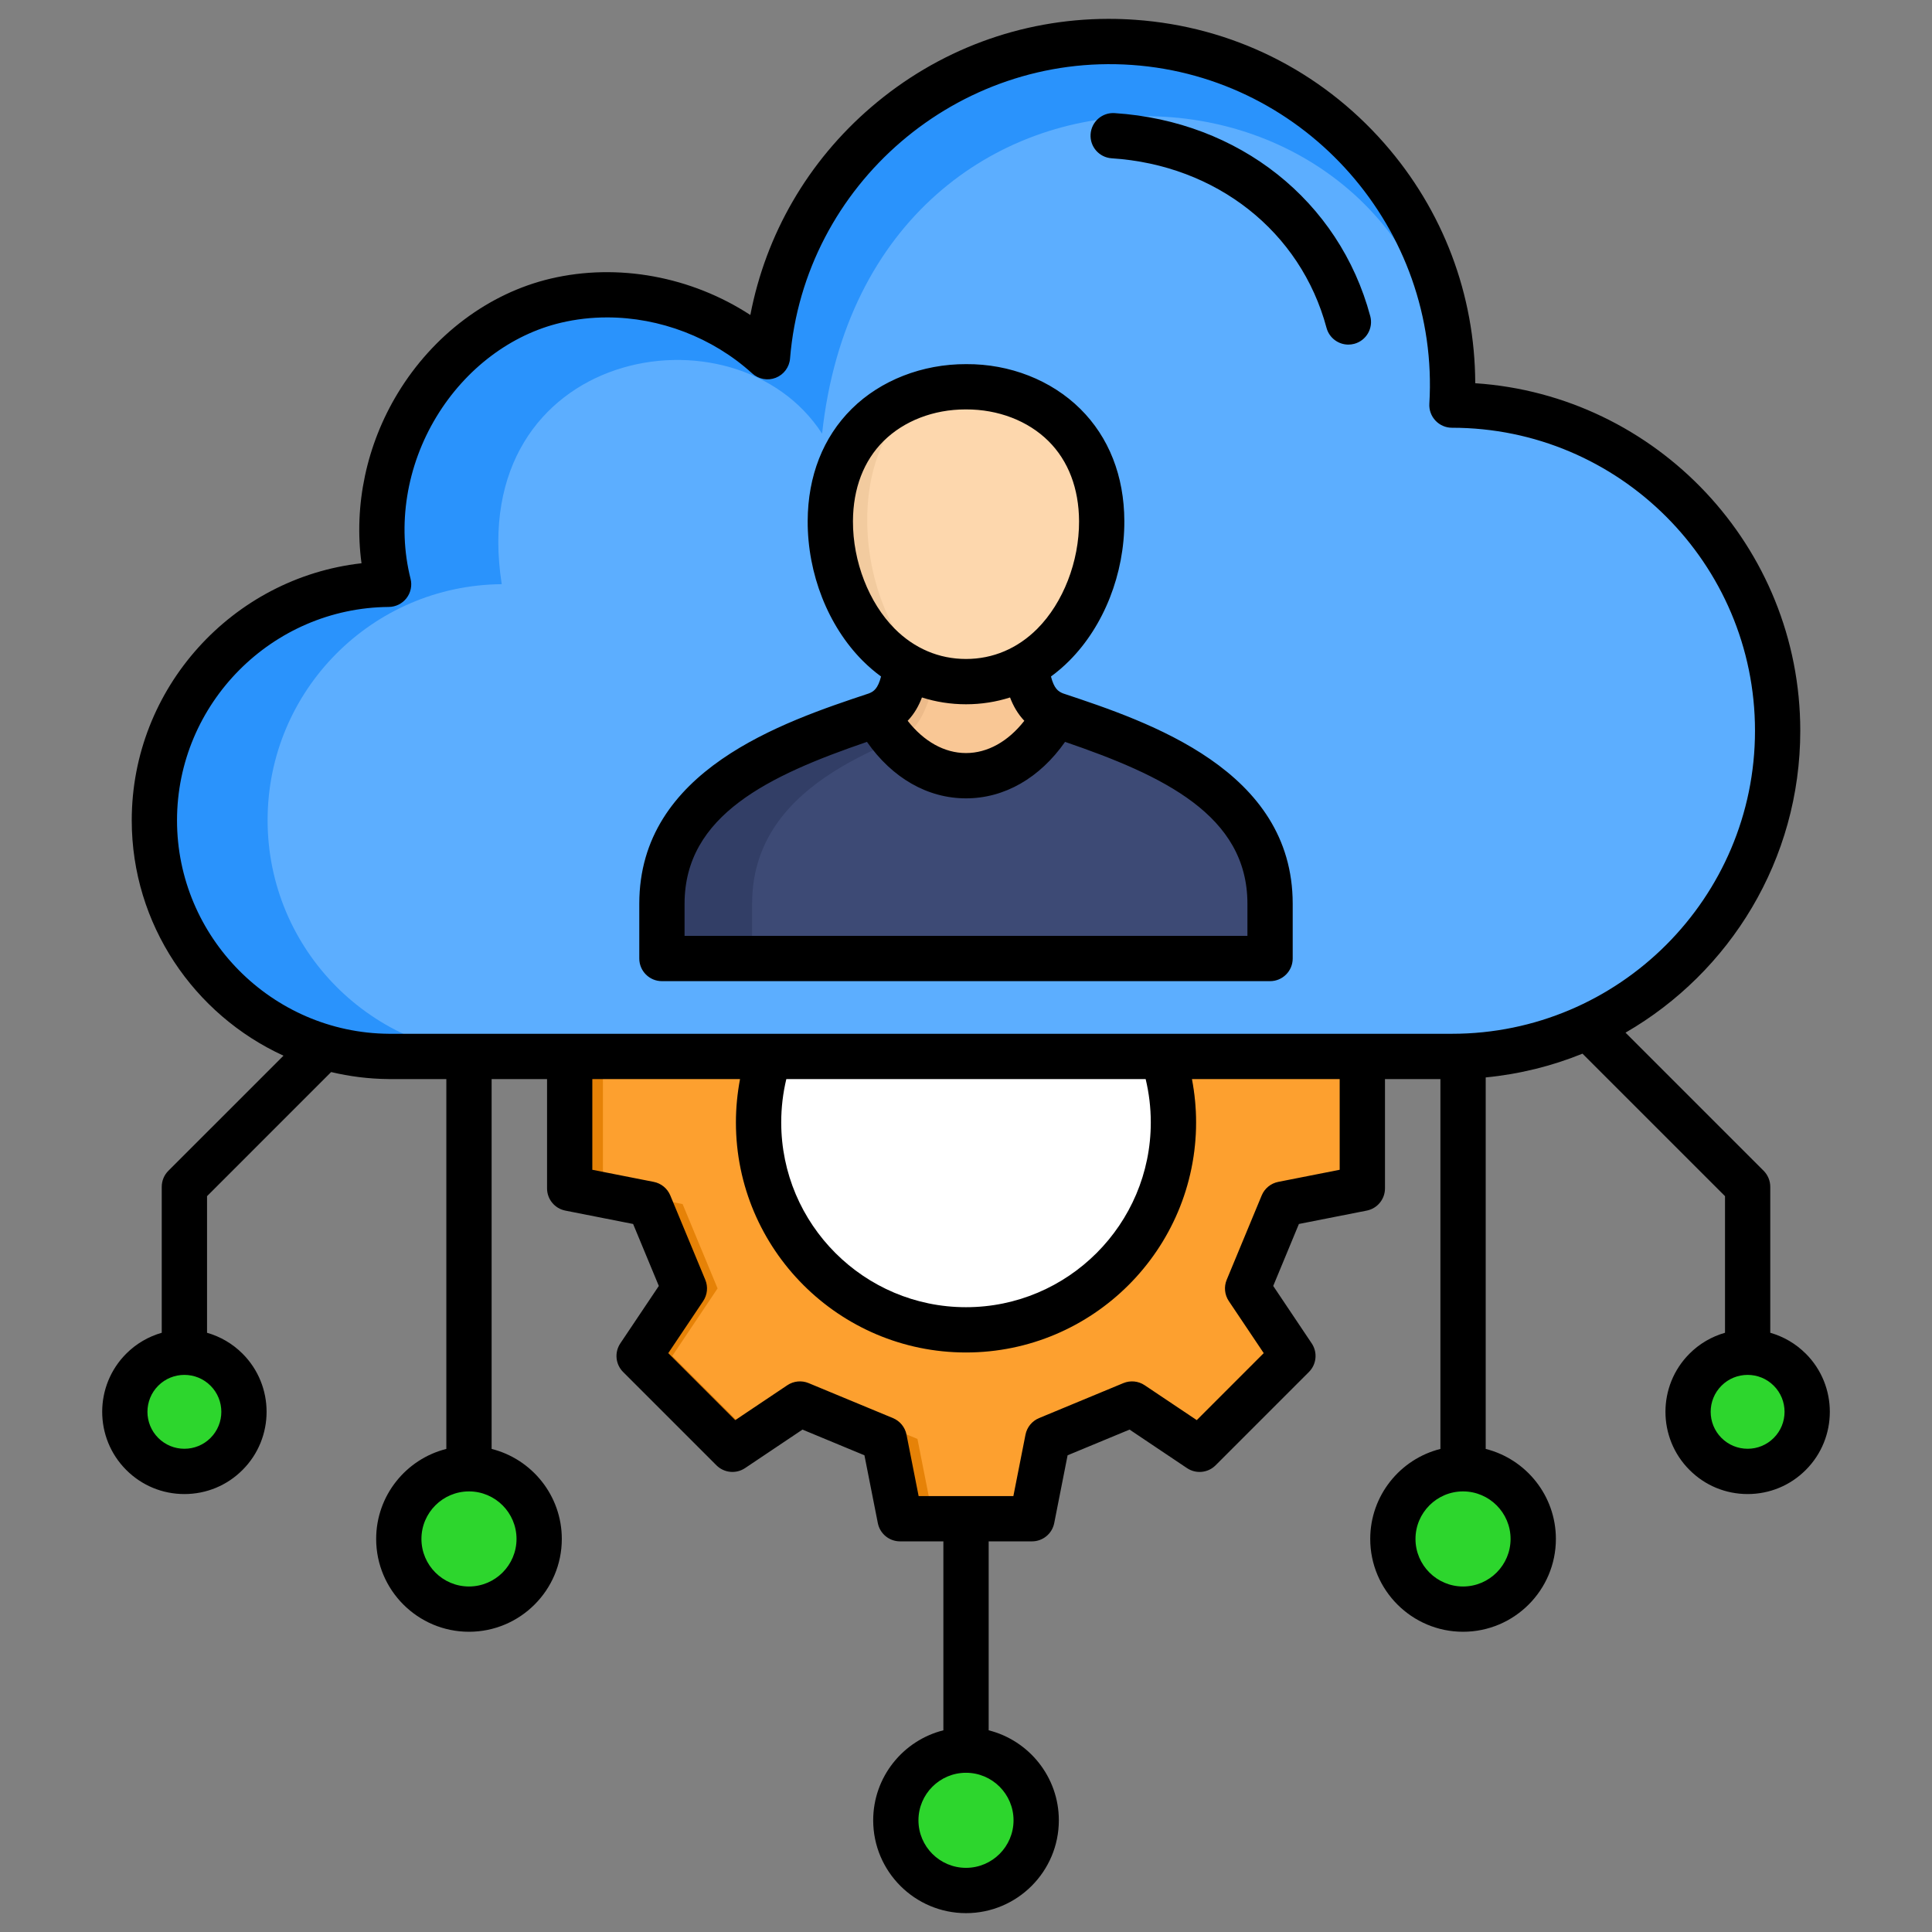<svg xmlns="http://www.w3.org/2000/svg" id="Layer_1" height="512" viewBox="0 0 512 512" width="512" data-name="Layer 1"><rect x="0" y="0" width="512" height="512" fill="#808080" stroke="none"/><g><path d="m333.756 248.818-3.104 4.629 9.272 22.353 21.114 4.163v34.965l-21.114 4.163-9.272 22.354 11.994 17.885-24.724 24.724-17.885-11.995-22.354 9.273-4.163 21.114h-34.964l-4.163-21.114-22.354-9.273-17.885 11.995-24.724-24.724 11.994-17.885-9.272-22.354-21.114-4.163v-34.965l21.114-4.163 9.272-22.353-3.104-4.629z" fill="#e68207" fill-rule="evenodd"></path><path d="m333.756 248.818-3.104 4.629 9.272 22.353 21.114 4.163v34.965l-21.114 4.163-9.272 22.354 11.994 17.885-24.724 24.724-17.885-11.995-22.354 9.273-4.163 21.114h-26.222l-4.162-21.114-27.756-11.513-12.314 8.258-3.679 2.467-21.214-21.214 11.994-17.885-9.272-22.354-21.114-4.163v-17.482-17.483l21.114-4.163 9.272-22.353-3.104-4.629z" fill="#fda02f" fill-rule="evenodd"></path><circle cx="262.038" cy="297.446" fill="#e68207" r="54.958" transform="matrix(.987 -.161 .161 .987 -44.496 46.1)"></circle><circle cx="256.038" cy="297.446" fill="#fff" r="54.958" transform="matrix(.987 -.161 .161 .987 -44.575 45.133)"></circle><g fill-rule="evenodd"><path d="m203.383 94.525c4.055-49.647 47.314-86.781 97.002-83.268s87.292 46.365 84.32 96.088c47.447 0 86.268 38.821 86.268 86.268s-38.82 86.268-86.268 86.268h-281.689c-34.344-.271-62.043-28.188-62.043-62.533s27.699-62.263 62.043-62.534c-8.353-33.115 13.316-67.82 44.251-75.125 18.72-4.421 40.44.604 56.117 14.835z" fill="#2a93fc"></path><path d="m384.705 107.347c47.447 0 86.268 38.82 86.268 86.268s-38.82 86.268-86.268 86.268h-251.743c-34.344-.27-62.043-28.188-62.043-62.534s27.699-62.263 62.043-62.534c-9.738-62.586 61.909-75.478 84.9-39.886 12.438-114.12 159.893-107.682 166.843-7.582z" fill="#5caeff"></path><path d="m474.337 385.284c-6.167 6.168-16.167 6.168-22.335 0-6.167-6.168-6.167-16.167 0-22.335 6.168-6.168 16.168-6.168 22.335 0 6.168 6.168 6.168 16.167 0 22.335zm-436.606 0c6.167 6.168 16.167 6.168 22.335 0 6.167-6.168 6.167-16.167 0-22.335-6.168-6.168-16.168-6.168-22.335 0-6.168 6.168-6.168 16.167 0 22.335zm86.586 3.923c-10.272 0-18.599 8.327-18.599 18.599s8.327 18.599 18.599 18.599 18.599-8.327 18.599-18.599-8.327-18.599-18.599-18.599zm131.717 74.565c10.272 0 18.599 8.327 18.599 18.599s-8.327 18.599-18.599 18.599-18.599-8.327-18.599-18.599 8.327-18.599 18.599-18.599zm131.717-74.565c10.272 0 18.599 8.327 18.599 18.599s-8.327 18.599-18.599 18.599-18.599-8.327-18.599-18.599 8.327-18.599 18.599-18.599z" fill="#2dd62d"></path><path d="m256.034 253.987h-80.584v-14.52c0-30.565 32.607-42.01 56.909-50.091h47.349c24.303 8.081 56.909 19.527 56.909 50.091v14.52h-80.584z" fill="#323e66"></path><path d="m256.034 253.987h-56.715v-14.52c0-30.565 32.607-42.01 56.909-50.091h23.481c24.303 8.081 56.909 19.527 56.909 50.091v14.52z" fill="#3d4a75"></path><path d="m241.141 168.046 14.893.448 14.893-.448c1.246 10.494 1.235 18.419 8.782 21.33-5.947 10.777-14.811 16.165-23.675 16.165s-17.728-5.388-23.675-16.165c7.547-2.911 7.536-10.836 8.782-21.33z" fill="#edbb8a"></path><path d="m250.328 168.322 5.706.171 14.893-.448c1.246 10.494 1.235 18.419 8.782 21.33-5.947 10.777-14.811 16.165-23.675 16.165-6.698 0-13.396-3.078-18.836-9.232 6.13-2.653 9.174-6.858 13.13-27.987z" fill="#f9c795"></path><path d="m256.034 180.609c22.452 0 36.037-21.919 35.958-42.547-.092-23.892-18.077-35.689-35.958-35.59-17.881-.098-35.867 11.698-35.958 35.59-.079 20.628 13.507 42.547 35.958 42.547z" fill="#f2cb9f"></path><path d="m256.034 180.609c22.452 0 36.037-21.919 35.958-42.547-.092-23.892-18.077-35.689-35.958-35.59-3.716-.02-7.437.475-11.001 1.484-8.844 6.463-15.153 17.663-15.207 33.649-.055 16.227 6.494 33.156 18.032 41.973 2.574.67 5.301 1.031 8.175 1.031z" fill="#fdd7ad"></path></g></g><path d="m330.581 248.016h-149.163v-8.522c0-23.45 22.36-33.987 48.335-42.89 6.702 9.574 16.057 14.967 26.247 14.967s19.545-5.392 26.251-14.967c25.97 8.903 48.33 19.44 48.33 42.89zm-74.582-61.377c-4.054 0-7.965-.619-11.675-1.805-.8 2.129-1.981 4.297-3.782 6.183 4.296 5.492 9.746 8.55 15.457 8.55s11.166-3.058 15.457-8.55c-1.796-1.886-2.977-4.054-3.782-6.183-3.711 1.186-7.622 1.805-11.675 1.805zm-29.957-48.525c.033-8.665 2.839-16.005 8.117-21.235 5.383-5.331 13.252-8.379 21.683-8.379h.191c8.469-.024 16.386 3.006 21.807 8.379 5.278 5.23 8.079 12.571 8.122 21.235.038 10.689-4.202 21.612-11.066 28.509-5.225 5.24-11.761 8.012-18.897 8.012s-13.666-2.772-18.892-8.012c-6.864-6.898-11.108-17.82-11.066-28.509zm55.699 45.653c-1.32-.519-2.391-1.281-3.225-4.487 1.701-1.243 3.335-2.639 4.878-4.192 9.175-9.208 14.614-23.046 14.567-37.022-.048-11.918-4.082-22.193-11.671-29.71-7.674-7.598-18.687-11.937-30.257-11.856-11.566-.033-22.65 4.258-30.32 11.856-7.588 7.517-11.623 17.792-11.67 29.71-.052 13.976 5.392 27.814 14.562 37.022 1.548 1.553 3.182 2.949 4.882 4.192-.838 3.206-1.905 3.968-3.23 4.487-22.836 7.593-60.839 20.321-60.839 55.728v14.524c0 3.311 2.686 5.997 5.997 5.997h161.167c3.315 0 5.997-2.687 5.997-5.997v-14.524c0-35.407-37.998-48.135-60.839-55.728zm81.389-99.999c.862 3.201-1.039 6.492-4.24 7.35-.519.138-1.048.205-1.558.205-2.654 0-5.073-1.767-5.793-4.449-6.831-25.499-29.181-43.133-56.919-44.924-3.311-.214-5.821-3.068-5.602-6.373.21-3.306 3.063-5.821 6.369-5.602 32.963 2.129 59.553 23.245 67.741 53.794zm106.93 297.302c-1.848 1.848-4.311 2.867-6.921 2.867s-5.078-1.019-6.926-2.867c-3.82-3.816-3.82-10.032 0-13.847 1.905-1.91 4.416-2.863 6.926-2.863s5.011.953 6.921 2.863c3.82 3.816 3.82 10.032 0 13.847zm-69.742 26.766c0 6.945-5.654 12.599-12.599 12.599s-12.599-5.654-12.599-12.599 5.654-12.599 12.599-12.599 12.599 5.649 12.599 12.599zm-45.286-97.832-16.282 3.206c-1.972.391-3.62 1.738-4.387 3.591l-9.275 22.36c-.767 1.853-.557 3.973.562 5.64l9.251 13.79-17.749 17.753-13.804-9.246c-1.667-1.119-3.778-1.329-5.64-.562l-22.355 9.275c-1.853.772-3.201 2.415-3.587 4.382l-3.211 16.281h-25.108l-3.211-16.281c-.391-1.967-1.734-3.611-3.587-4.382l-22.36-9.275c-1.858-.767-3.973-.557-5.64.562l-13.795 9.246-17.753-17.753 9.251-13.79c1.115-1.667 1.329-3.787.558-5.64l-9.275-22.36c-.767-1.853-2.415-3.201-4.382-3.591l-16.281-3.206v-24.041h39.146c-.714 3.768-1.091 7.607-1.091 11.485 0 33.621 27.352 60.972 60.972 60.972s60.972-27.352 60.972-60.972c0-3.877-.372-7.717-1.091-11.485h39.151v24.041zm-50.059-12.556c0-3.896-.462-7.745-1.362-11.485h-95.226c-.895 3.739-1.353 7.588-1.353 11.485 0 27.004 21.965 48.973 48.969 48.973s48.973-21.969 48.973-48.973zm-258.061-80.046c0 30.944 25.175 56.314 56.118 56.561h281.75c44.281 0 80.312-36.026 80.312-80.307s-36.031-80.298-80.312-80.298c-1.648 0-3.23-.686-4.359-1.886-1.139-1.205-1.729-2.825-1.629-4.473 2.768-46.243-32.582-86.519-78.783-89.787-46.21-3.253-86.871 31.639-90.639 77.807-.186 2.277-1.653 4.254-3.777 5.092s-4.544.395-6.235-1.138c-10.57-9.598-24.555-14.857-38.46-14.857-4.125 0-8.246.462-12.266 1.415-13.233 3.125-25.242 12.189-32.944 24.87-7.96 13.104-10.47 28.767-6.888 42.976.453 1.786.057 3.677-1.067 5.135-1.129 1.458-2.863 2.32-4.702 2.334-30.943.243-56.118 25.613-56.118 56.557zm221.687 264.996c0 6.95-5.649 12.599-12.599 12.599s-12.6-5.649-12.6-12.599 5.654-12.595 12.6-12.595 12.599 5.649 12.599 12.595zm-131.715-74.562c0 6.945-5.654 12.599-12.599 12.599s-12.599-5.654-12.599-12.599 5.649-12.599 12.599-12.599 12.599 5.649 12.599 12.599zm-81.093-26.766c-1.853 1.848-4.311 2.867-6.926 2.867s-5.073-1.019-6.926-2.867c-3.816-3.816-3.816-10.032 0-13.847 1.91-1.91 4.42-2.863 6.926-2.863s5.016.953 6.926 2.863c3.82 3.816 3.82 10.032 0 13.847zm422.757-22.336c-2.658-2.658-5.887-4.53-9.408-5.535v-38.689c0-1.591-.638-3.12-1.758-4.244l-36.602-36.603c27.652-15.962 46.311-45.843 46.311-80.007 0-48.821-38.113-88.915-86.138-92.097-.062-23.427-8.493-45.801-24.079-63.559-16.944-19.311-40.394-30.944-66.022-32.753-2.355-.167-4.704-.249-7.043-.248h-.21c-23.03.061-45.066 8.234-62.717 23.384-16.777 14.4-27.919 33.678-32.034 55.094-15.6-10.175-35.064-13.857-52.974-9.627-16.339 3.859-31.082 14.91-40.442 30.319-8.331 13.709-11.704 29.8-9.627 45.101-34.168 3.849-60.891 33.034-60.891 68.132 0 27.595 16.525 51.517 40.213 62.363l-30.501 30.5c-1.129 1.124-1.762 2.653-1.762 4.244v38.689c-3.52 1.005-6.75 2.877-9.408 5.535-8.498 8.498-8.498 22.321 0 30.819 4.116 4.12 9.589 6.388 15.41 6.388s11.294-2.267 15.41-6.388c8.498-8.498 8.498-22.321 0-30.819-2.658-2.658-5.888-4.53-9.408-5.535v-36.202l32.887-32.891c4.897 1.162 9.989 1.815 15.229 1.858h15.3v98.017c-10.67 2.682-18.596 12.361-18.596 23.856 0 13.561 11.032 24.598 24.599 24.598s24.599-11.037 24.599-24.598c0-11.494-7.926-21.174-18.601-23.856v-98.017h14.69v28.971c0 2.868 2.029 5.335 4.84 5.888l17.968 3.544 6.812 16.424-10.203 15.215c-1.596 2.382-1.286 5.559.739 7.583l24.732 24.732c2.025 2.024 5.202 2.334 7.583.743l15.219-10.208 16.42 6.812 3.549 17.968c.553 2.815 3.016 4.84 5.883 4.84h11.489v50.073c-10.675 2.682-18.601 12.361-18.601 23.851 0 13.566 11.037 24.603 24.599 24.603s24.599-11.037 24.599-24.603c0-11.49-7.922-21.169-18.596-23.851v-50.073h11.485c2.867 0 5.33-2.024 5.888-4.84l3.544-17.968 16.424-6.812 15.219 10.208c2.382 1.596 5.559 1.286 7.578-.743l24.732-24.732c2.029-2.024 2.339-5.202.738-7.583l-10.199-15.215 6.807-16.424 17.972-3.544c2.811-.552 4.84-3.02 4.84-5.888v-28.971h14.691v98.017c-10.679 2.682-18.601 12.361-18.601 23.856 0 13.561 11.032 24.598 24.598 24.598s24.603-11.037 24.603-24.598c0-11.494-7.931-21.174-18.601-23.856v-98.451c8.979-.867 17.601-3.034 25.651-6.297l37.77 37.764v36.202c-3.52 1.005-6.76 2.877-9.408 5.535-8.503 8.498-8.503 22.321 0 30.819 4.106 4.12 9.575 6.388 15.405 6.388s11.294-2.267 15.41-6.388c8.493-8.498 8.493-22.321 0-30.819z" fill-rule="evenodd"></path></svg>